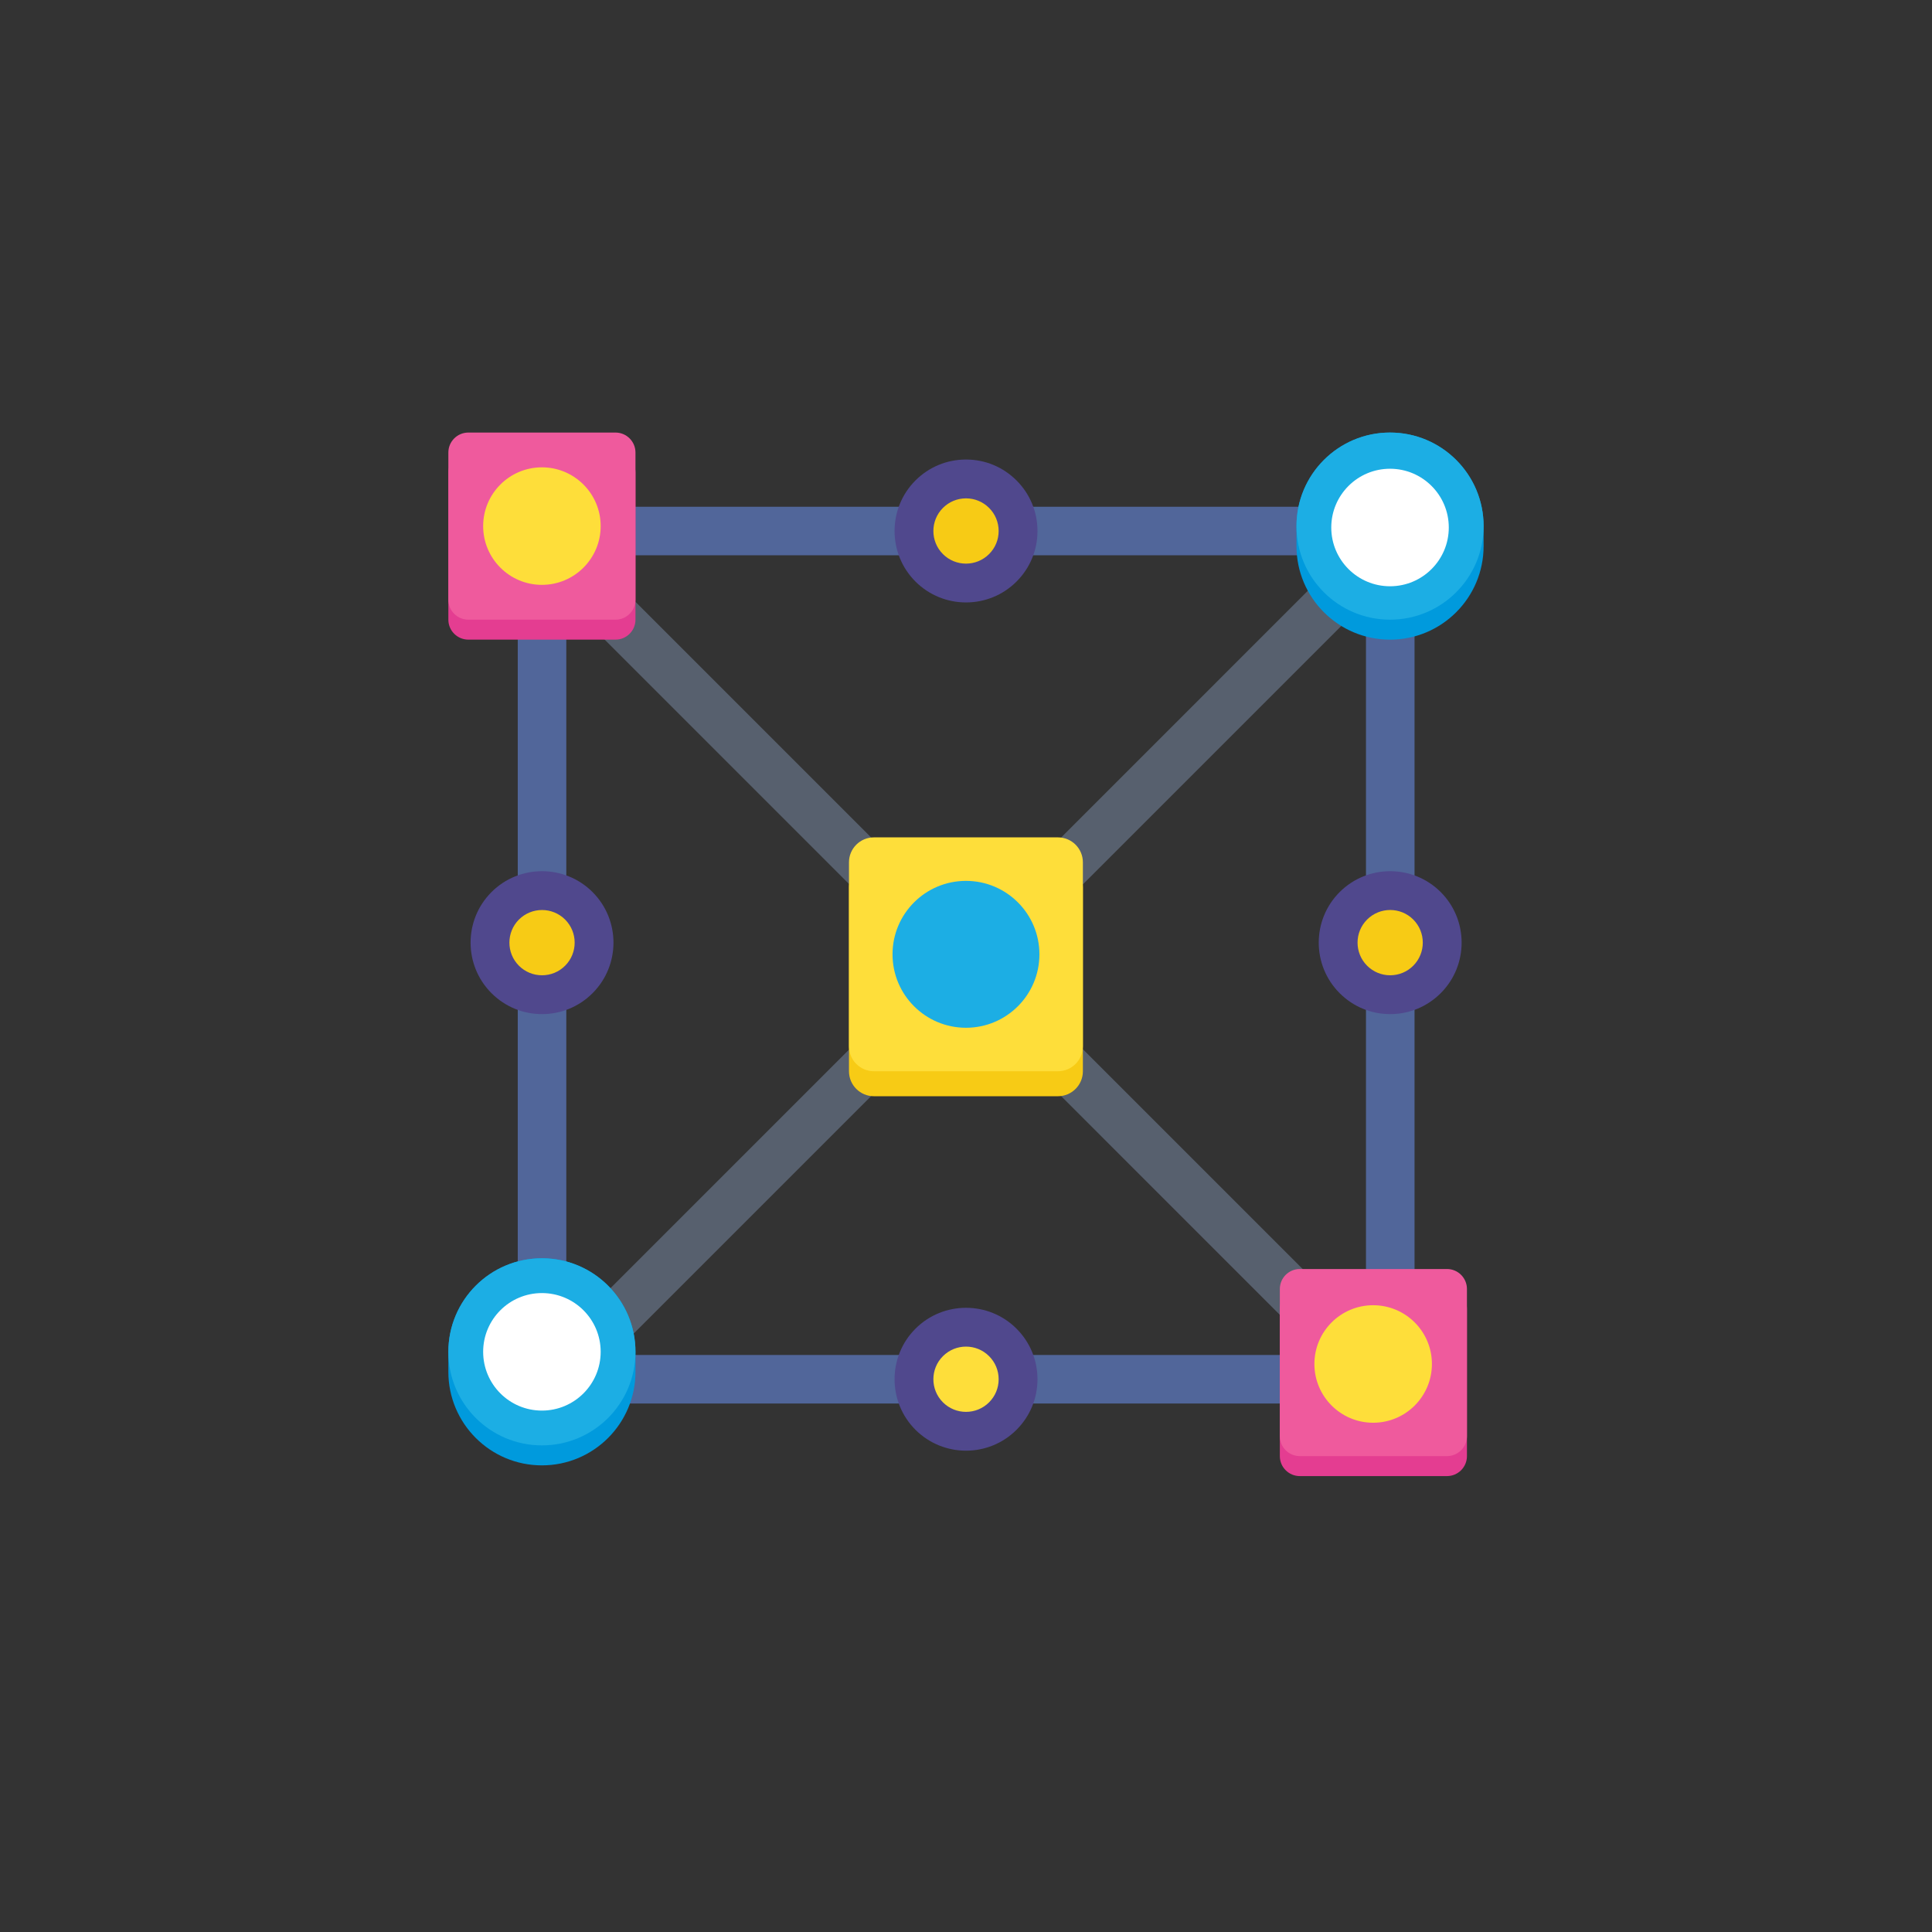 <?xml version="1.0" encoding="UTF-8"?>
<svg xmlns="http://www.w3.org/2000/svg" width="100" height="100" viewBox="0 0 100 100" fill="none">
  <rect x="0" y="0" width="100" height="100" fill="#333333" stroke="none"/>
  <path d="M28.055 73.25C27.733 73.25 27.412 73.127 27.167 72.882C26.676 72.392 26.676 71.596 27.167 71.106L71.071 27.201C71.562 26.71 72.357 26.71 72.848 27.201C73.339 27.692 73.339 28.487 72.848 28.977L28.943 72.882C28.698 73.127 28.377 73.25 28.055 73.25Z" fill="#57606E"></path>
  <path d="M71.96 73.25C71.638 73.25 71.317 73.127 71.071 72.882L27.167 28.977C26.676 28.487 26.676 27.692 27.167 27.201C27.658 26.71 28.453 26.71 28.943 27.201L72.848 71.106C73.339 71.596 73.339 72.392 72.848 72.882C72.602 73.127 72.281 73.25 71.96 73.25Z" fill="#57606E"></path>
  <path d="M71.96 72.646H28.055C27.361 72.646 26.799 72.083 26.799 71.389V27.485C26.799 26.791 27.361 26.229 28.055 26.229H71.96C72.653 26.229 73.216 26.791 73.216 27.485V71.389C73.216 72.083 72.653 72.646 71.96 72.646ZM29.311 70.133H70.703V28.741H29.311V70.133Z" fill="#51669A"></path>
  <path d="M67.106 28.265C67.106 30.94 69.273 33.108 71.948 33.108C74.622 33.108 76.791 30.94 76.791 28.265V27.231C76.791 24.557 74.623 22.389 71.948 22.389C69.273 22.389 67.106 24.557 67.106 27.231V28.265Z" fill="#009ADD"></path>
  <path d="M71.948 32.074C69.273 32.074 67.106 29.906 67.106 27.231C67.106 24.557 69.273 22.389 71.948 22.389C74.622 22.389 76.791 24.557 76.791 27.231C76.791 29.905 74.622 32.074 71.948 32.074Z" fill="#1CAEE4"></path>
  <path d="M71.948 30.345C70.268 30.345 68.906 28.983 68.906 27.304C68.906 25.624 70.268 24.262 71.948 24.262C73.627 24.262 74.989 25.624 74.989 27.304C74.989 28.984 73.627 30.345 71.948 30.345Z" fill="white"></path>
  <path d="M31.858 33.107H24.241C23.67 33.107 23.207 32.644 23.207 32.073V24.456C23.207 23.885 23.67 23.423 24.241 23.423H31.858C32.429 23.423 32.892 23.886 32.892 24.456V32.073C32.892 32.645 32.429 33.107 31.858 33.107Z" fill="#E43D91"></path>
  <path d="M31.858 32.074H24.241C23.67 32.074 23.207 31.611 23.207 31.04V23.423C23.207 22.852 23.67 22.389 24.241 22.389H31.858C32.429 22.389 32.892 22.852 32.892 23.423V31.04C32.892 31.611 32.429 32.074 31.858 32.074Z" fill="#EF5A9D"></path>
  <path d="M28.049 30.272C26.37 30.272 25.008 28.91 25.008 27.231C25.008 25.551 26.37 24.189 28.049 24.189C29.729 24.189 31.091 25.551 31.091 27.231C31.091 28.91 29.729 30.272 28.049 30.272Z" fill="#FEDE3A"></path>
  <path d="M74.895 76.402H67.278C66.707 76.402 66.244 75.939 66.244 75.368V67.752C66.244 67.18 66.707 66.718 67.278 66.718H74.895C75.466 66.718 75.929 67.181 75.929 67.752V75.368C75.929 75.94 75.466 76.402 74.895 76.402Z" fill="#E43D91"></path>
  <path d="M74.895 75.368H67.278C66.707 75.368 66.244 74.905 66.244 74.335V66.718C66.244 66.147 66.707 65.684 67.278 65.684H74.895C75.466 65.684 75.929 66.147 75.929 66.718V74.335C75.929 74.905 75.466 75.368 74.895 75.368Z" fill="#EF5A9D"></path>
  <path d="M71.075 73.641C69.395 73.641 68.033 72.279 68.033 70.599C68.033 68.919 69.395 67.558 71.075 67.558C72.754 67.558 74.116 68.919 74.116 70.599C74.116 72.279 72.754 73.641 71.075 73.641Z" fill="#FEDE3A"></path>
  <path d="M32.892 69.971C32.892 67.296 30.724 65.128 28.05 65.128C25.375 65.128 23.207 67.296 23.207 69.971V71.005C23.207 73.679 25.375 75.847 28.05 75.847C30.724 75.847 32.892 73.679 32.892 71.005V69.971Z" fill="#009ADD"></path>
  <path d="M28.05 74.813C25.375 74.813 23.207 72.645 23.207 69.971C23.207 67.296 25.375 65.128 28.05 65.128C30.724 65.128 32.892 67.296 32.892 69.971C32.892 72.645 30.724 74.813 28.05 74.813Z" fill="#1CAEE4"></path>
  <path d="M28.049 73.012C26.37 73.012 25.008 71.65 25.008 69.97C25.008 68.29 26.37 66.929 28.049 66.929C29.729 66.929 31.091 68.29 31.091 69.97C31.091 71.65 29.729 73.012 28.049 73.012Z" fill="white"></path>
  <path d="M73.858 50.696C72.805 51.748 71.099 51.748 70.047 50.696C68.995 49.644 68.995 47.938 70.047 46.885C71.099 45.833 72.805 45.833 73.858 46.885C74.91 47.938 74.91 49.644 73.858 50.696Z" fill="#F7CB15"></path>
  <path d="M71.956 52.49C70.967 52.49 70.038 52.105 69.34 51.406C67.897 49.964 67.897 47.617 69.34 46.174C70.782 44.732 73.129 44.732 74.572 46.174C76.014 47.617 76.014 49.964 74.572 51.406V51.406C73.873 52.105 72.944 52.49 71.956 52.49ZM71.956 47.101C71.523 47.101 71.09 47.266 70.761 47.596C70.102 48.254 70.102 49.326 70.761 49.985C71.08 50.304 71.504 50.48 71.956 50.48C72.406 50.48 72.831 50.304 73.15 49.985C73.808 49.326 73.808 48.254 73.15 47.595C72.821 47.266 72.388 47.101 71.956 47.101Z" fill="#50488D"></path>
  <path d="M29.957 50.696C28.905 51.748 27.199 51.748 26.147 50.696C25.094 49.643 25.094 47.937 26.147 46.885C27.199 45.833 28.905 45.833 29.957 46.885C31.01 47.937 31.01 49.643 29.957 50.696Z" fill="#F7CB15"></path>
  <path d="M28.055 52.49C27.067 52.49 26.138 52.105 25.439 51.406C23.997 49.964 23.997 47.617 25.439 46.174C26.882 44.732 29.228 44.732 30.671 46.174C32.114 47.617 32.114 49.964 30.672 51.406C29.973 52.105 29.043 52.49 28.055 52.49ZM28.055 47.102C27.622 47.102 27.19 47.267 26.86 47.596C26.202 48.255 26.202 49.327 26.86 49.986C27.179 50.305 27.604 50.48 28.055 50.48C28.506 50.48 28.931 50.305 29.25 49.986C29.909 49.327 29.909 48.255 29.25 47.596C28.921 47.267 28.488 47.102 28.055 47.102Z" fill="#50488D"></path>
  <path d="M51.903 29.39C50.85 30.443 49.144 30.443 48.092 29.39C47.04 28.338 47.04 26.632 48.092 25.579C49.144 24.527 50.85 24.527 51.903 25.579C52.955 26.632 52.955 28.338 51.903 29.39Z" fill="#F7CB15"></path>
  <path d="M50 31.182C49.053 31.182 48.106 30.822 47.384 30.101C45.942 28.658 45.942 26.311 47.384 24.868C48.083 24.17 49.012 23.785 50 23.785C50.989 23.785 51.917 24.17 52.616 24.869C53.315 25.567 53.7 26.496 53.7 27.485C53.7 28.473 53.315 29.402 52.616 30.101C51.895 30.822 50.948 31.182 50 31.182ZM50 25.795C49.549 25.795 49.125 25.971 48.806 26.29C48.147 26.949 48.147 28.021 48.806 28.68C49.464 29.338 50.536 29.338 51.195 28.679C51.514 28.36 51.69 27.936 51.69 27.485C51.69 27.033 51.514 26.609 51.195 26.29C50.876 25.971 50.451 25.795 50 25.795Z" fill="#50488D"></path>
  <path d="M51.903 73.294C50.85 74.346 49.144 74.346 48.092 73.294C47.04 72.242 47.04 70.536 48.092 69.483C49.144 68.431 50.85 68.431 51.903 69.483C52.955 70.536 52.955 72.242 51.903 73.294Z" fill="#FEDE3A"></path>
  <path d="M50 75.087C49.053 75.087 48.106 74.726 47.384 74.005C45.942 72.563 45.942 70.216 47.384 68.773C48.827 67.331 51.174 67.331 52.616 68.773C53.315 69.472 53.7 70.401 53.7 71.389C53.7 72.377 53.315 73.306 52.616 74.005C51.895 74.726 50.948 75.087 50 75.087ZM50 69.7C49.568 69.7 49.135 69.865 48.806 70.195C48.147 70.853 48.147 71.925 48.806 72.584C49.464 73.243 50.536 73.243 51.195 72.584C51.514 72.265 51.69 71.841 51.69 71.39C51.69 70.938 51.514 70.514 51.195 70.195C50.866 69.865 50.433 69.7 50 69.7Z" fill="#50488D"></path>
  <path d="M54.757 56.741H45.236C44.522 56.741 43.943 56.162 43.943 55.448V45.927C43.943 45.213 44.522 44.635 45.236 44.635H54.757C55.471 44.635 56.05 45.213 56.05 45.927V55.448C56.05 56.162 55.471 56.741 54.757 56.741Z" fill="#F7CB15"></path>
  <path d="M54.757 55.448H45.236C44.522 55.448 43.943 54.869 43.943 54.155V44.634C43.943 43.92 44.522 43.342 45.236 43.342H54.757C55.471 43.342 56.05 43.92 56.05 44.634V54.155C56.05 54.869 55.471 55.448 54.757 55.448Z" fill="#FEDE3A"></path>
  <path d="M49.999 53.197C47.899 53.197 46.197 51.495 46.197 49.395C46.197 47.296 47.899 45.594 49.999 45.594C52.098 45.594 53.8 47.296 53.8 49.395C53.8 51.495 52.098 53.197 49.999 53.197Z" fill="#1CAEE4"></path>
</svg>
